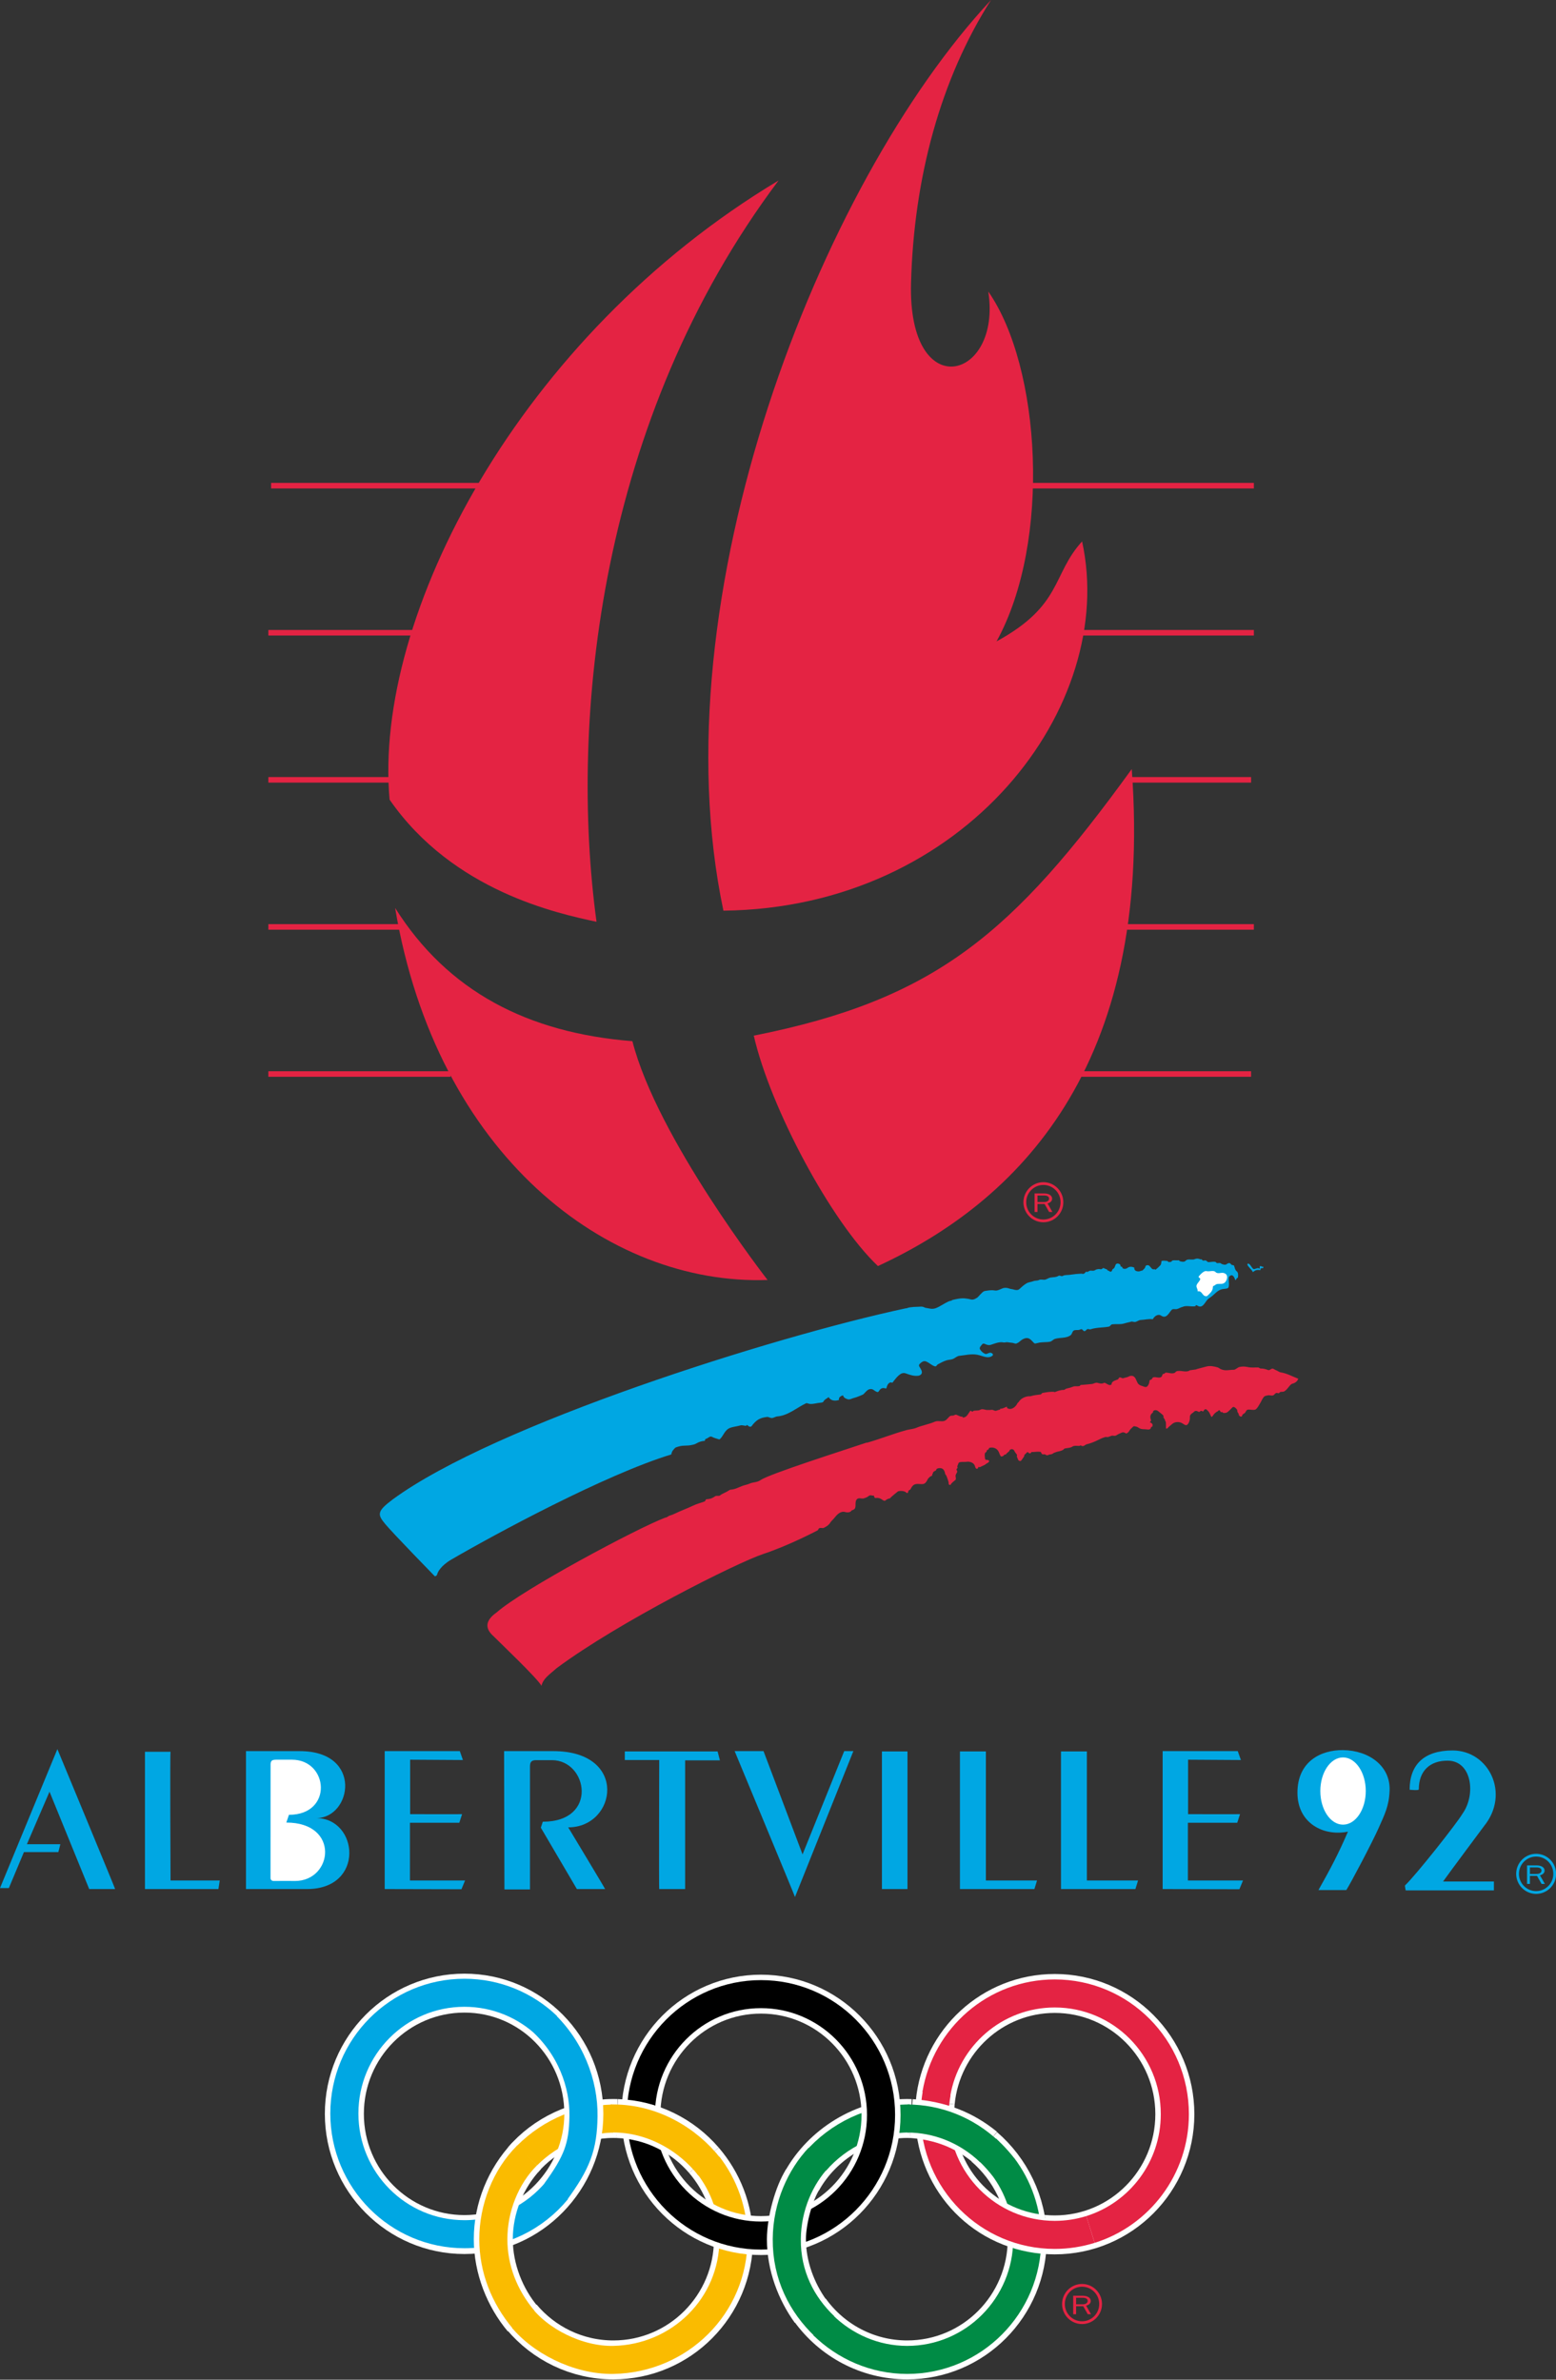<?xml version="1.0" encoding="UTF-8"?>
<svg xmlns="http://www.w3.org/2000/svg" xmlns:xlink="http://www.w3.org/1999/xlink" width="204pt" height="312pt" viewBox="0 0 204 312" version="1.1">
<rect x="0" y="0" width="204" height="312" fill="#333333" stroke="none"/>
<g id="surface1">
<path style=" stroke:none;fill-rule:evenodd;fill:rgb(89.412%,13.725%,26.275%);fill-opacity:1;" d="M 51.078 104.84 C 59.398 116.852 73.141 119.766 78.207 120.855 C 74.59 94.281 78.566 54.969 102.078 23.66 C 68.078 44.047 48.91 80.812 51.078 104.84 Z M 51.078 104.84 "/>
<path style=" stroke:none;fill-rule:evenodd;fill:rgb(89.412%,13.725%,26.275%);fill-opacity:1;" d="M 129.93 0 C 107.504 24.023 86.164 78.266 94.844 119.398 C 126.676 119.035 146.57 92.461 141.867 70.984 C 137.887 75.352 139.336 79.355 130.652 84.09 C 137.887 70.984 136.441 48.051 129.57 38.223 C 131.375 49.871 119.023 53.133 119.441 37.129 C 119.805 23.297 123.324 10.344 129.93 0 Z M 129.93 0 "/>
<path style=" stroke:none;fill-rule:evenodd;fill:rgb(89.412%,13.725%,26.275%);fill-opacity:1;" d="M 51.801 119.035 C 58.676 129.957 69.164 135.418 82.91 136.508 C 86.164 149.25 100.633 167.816 100.633 167.816 C 79.652 168.543 57.227 151.434 51.801 119.035 Z M 51.801 119.035 "/>
<path style=" stroke:none;fill-rule:evenodd;fill:rgb(89.412%,13.725%,26.275%);fill-opacity:1;" d="M 98.824 135.781 C 100.992 145.246 108.953 160.168 115.102 165.992 C 133.188 157.621 151.273 140.148 148.379 100.832 C 132.824 122.309 122.695 131.047 98.824 135.781 Z M 98.824 135.781 "/>
<path style="fill:none;stroke-width:1.447;stroke-linecap:butt;stroke-linejoin:miter;stroke:rgb(89.412%,13.725%,26.275%);stroke-opacity:1;stroke-miterlimit:2.613;" d="M 267.999 126.59 L 326.17 126.59 Z M 267.999 126.59 " transform="matrix(0.504,0,0,0.503,0,0)"/>
<path style="fill:none;stroke-width:1.447;stroke-linecap:butt;stroke-linejoin:miter;stroke:rgb(89.412%,13.725%,26.275%);stroke-opacity:1;stroke-miterlimit:2.613;" d="M 69.811 164.928 L 107.865 164.928 Z M 69.811 164.928 " transform="matrix(0.504,0,0,0.503,0,0)"/>
<path style="fill:none;stroke-width:1.447;stroke-linecap:butt;stroke-linejoin:miter;stroke:rgb(89.412%,13.725%,26.275%);stroke-opacity:1;stroke-miterlimit:2.613;" d="M 69.811 203.267 L 101.405 203.267 Z M 69.811 203.267 " transform="matrix(0.504,0,0,0.503,0,0)"/>
<path style="fill:none;stroke-width:1.447;stroke-linecap:butt;stroke-linejoin:miter;stroke:rgb(89.412%,13.725%,26.275%);stroke-opacity:1;stroke-miterlimit:2.613;" d="M 69.811 241.605 L 104.282 241.605 Z M 69.811 241.605 " transform="matrix(0.504,0,0,0.503,0,0)"/>
<path style="fill:none;stroke-width:1.447;stroke-linecap:butt;stroke-linejoin:miter;stroke:rgb(89.412%,13.725%,26.275%);stroke-opacity:1;stroke-miterlimit:2.613;" d="M 69.811 279.944 L 117.202 279.944 " transform="matrix(0.504,0,0,0.503,0,0)"/>
<path style="fill:none;stroke-width:1.447;stroke-linecap:butt;stroke-linejoin:miter;stroke:rgb(89.412%,13.725%,26.275%);stroke-opacity:1;stroke-miterlimit:2.613;" d="M 70.524 126.59 L 127.974 126.59 Z M 70.524 126.59 " transform="matrix(0.504,0,0,0.503,0,0)"/>
<path style="fill:none;stroke-width:1.447;stroke-linecap:butt;stroke-linejoin:miter;stroke:rgb(89.412%,13.725%,26.275%);stroke-opacity:1;stroke-miterlimit:2.613;" d="M 281.648 164.928 L 326.17 164.928 Z M 281.648 164.928 " transform="matrix(0.504,0,0,0.503,0,0)"/>
<path style="fill:none;stroke-width:1.447;stroke-linecap:butt;stroke-linejoin:miter;stroke:rgb(89.412%,13.725%,26.275%);stroke-opacity:1;stroke-miterlimit:2.613;" d="M 293.855 203.267 L 325.449 203.267 Z M 293.855 203.267 " transform="matrix(0.504,0,0,0.503,0,0)"/>
<path style="fill:none;stroke-width:1.447;stroke-linecap:butt;stroke-linejoin:miter;stroke:rgb(89.412%,13.725%,26.275%);stroke-opacity:1;stroke-miterlimit:2.613;" d="M 293.141 241.605 L 326.17 241.605 Z M 293.141 241.605 " transform="matrix(0.504,0,0,0.503,0,0)"/>
<path style="fill:none;stroke-width:1.447;stroke-linecap:butt;stroke-linejoin:miter;stroke:rgb(89.412%,13.725%,26.275%);stroke-opacity:1;stroke-miterlimit:2.613;" d="M 280.213 279.944 L 325.449 279.944 " transform="matrix(0.504,0,0,0.503,0,0)"/>
<path style="fill:none;stroke-width:10.149;stroke-linecap:butt;stroke-linejoin:miter;stroke:rgb(100%,100%,100%);stroke-opacity:1;stroke-miterlimit:2.613;" d="M 210.697 602.123 C 216.374 609.994 225.587 615.117 235.986 615.117 C 253.234 615.117 267.216 601.029 267.216 583.649 C 267.216 574.093 262.726 565.353 256.049 559.585 M 236.963 552.211 C 236.576 552.195 236.374 552.188 235.986 552.188 C 224.447 552.188 213.776 559.112 208.634 568.442 M 271.528 582.407 C 272.466 582.484 273.412 582.531 274.374 582.531 C 291.621 582.531 305.611 568.45 305.611 551.07 C 305.611 533.69 291.621 519.601 274.374 519.601 C 258.15 519.601 244.812 532.067 243.284 548.004 " transform="matrix(0.504,0,0,0.503,0,0)"/>
<path style="fill:none;stroke-width:7.308;stroke-linecap:butt;stroke-linejoin:miter;stroke:rgb(89.412%,13.725%,26.275%);stroke-opacity:1;stroke-miterlimit:2.613;" d="M 283.664 581.118 C 296.375 577.136 305.611 565.182 305.611 551.07 C 305.611 533.69 291.621 519.601 274.374 519.601 C 258.895 519.601 246.045 530.95 243.563 545.838 " transform="matrix(0.504,0,0,0.503,0,0)"/>
<path style="fill:none;stroke-width:10.149;stroke-linecap:butt;stroke-linejoin:miter;stroke:rgb(100%,100%,100%);stroke-opacity:1;stroke-miterlimit:2.613;" d="M 160.537 552.203 C 160.181 552.195 159.917 552.188 159.56 552.188 C 150.277 552.188 141.553 556.503 136.031 562.985 M 135.729 603.986 C 141.452 610.794 150.006 615.117 159.56 615.117 C 176.808 615.117 190.798 601.029 190.798 583.649 C 190.798 575.777 187.835 568.589 183.097 563.07 " transform="matrix(0.504,0,0,0.503,0,0)"/>
<path style="fill:none;stroke-width:7.308;stroke-linecap:butt;stroke-linejoin:miter;stroke:rgb(98.039%,73.333%,0%);stroke-opacity:1;stroke-miterlimit:2.613;" d="M 159.382 552.203 C 150.153 552.451 141.863 556.542 136.031 562.985 M 135.209 603.451 C 140.219 610.126 150.347 615.296 159.56 615.117 C 176.808 614.784 190.798 601.029 190.798 583.649 C 190.798 576.375 188.347 569.676 184.229 564.343 " transform="matrix(0.504,0,0,0.503,0,0)"/>
<path style="fill:none;stroke-width:7.308;stroke-linecap:butt;stroke-linejoin:miter;stroke:rgb(0%,54.51%,27.059%);stroke-opacity:1;stroke-miterlimit:2.613;" d="M 258.158 561.58 C 257.817 561.238 257.018 560.454 256.661 560.128 M 236.607 552.195 C 236.397 552.188 236.188 552.188 235.986 552.188 M 236.521 552.188 C 226.936 552.188 218.103 556.48 212.109 563.412 M 214.125 606.082 C 219.755 611.617 227.495 615.117 235.986 615.117 C 253.234 615.117 267.216 601.029 267.216 583.649 C 267.216 576.515 264.858 569.932 260.888 564.662 M 261.066 564.926 C 260.205 563.785 258.895 562.317 257.801 561.223 " transform="matrix(0.504,0,0,0.503,0,0)"/>
<path style="fill:none;stroke-width:10.149;stroke-linecap:butt;stroke-linejoin:miter;stroke:rgb(100%,100%,100%);stroke-opacity:1;stroke-miterlimit:2.613;" d="M 120.816 582.445 C 138.063 582.445 151.875 567.875 151.875 550.977 C 151.875 533.597 138.063 519.515 120.816 519.515 C 103.561 519.515 89.579 533.597 89.579 550.977 C 89.579 568.357 103.561 582.445 120.816 582.445 " transform="matrix(0.504,0,0,0.503,0,0)"/>
<path style="fill:none;stroke-width:7.308;stroke-linecap:butt;stroke-linejoin:miter;stroke:rgb(0%,65.49%,89.02%);stroke-opacity:1;stroke-miterlimit:2.613;" d="M 142.36 528.108 C 136.76 522.729 129.168 519.422 120.816 519.422 C 103.561 519.422 89.579 533.511 89.579 550.891 C 89.579 568.263 103.561 582.352 120.816 582.352 C 130.518 582.352 139.188 577.897 144.919 570.903 M 144.562 571.26 C 150.076 563.668 151.673 559.585 151.782 551.605 C 151.906 543.183 148.471 533.527 140.584 526.502 " transform="matrix(0.504,0,0,0.503,0,0)"/>
<path style="fill:none;stroke-width:10.147;stroke-linecap:butt;stroke-linejoin:miter;stroke:rgb(100%,100%,100%);stroke-opacity:1;stroke-miterlimit:2.613;" d="M 197.948 582.709 C 215.203 582.709 229.185 568.621 229.185 551.248 C 229.185 533.868 215.203 519.779 197.948 519.779 C 180.701 519.779 166.718 533.868 166.718 551.248 C 166.718 568.621 180.701 582.709 197.948 582.709 " transform="matrix(0.504,0,0,0.503,0,0)"/>
<path style="fill:none;stroke-width:7.308;stroke-linecap:butt;stroke-linejoin:miter;stroke:rgb(0%,0%,0%);stroke-opacity:1;stroke-miterlimit:2.613;" d="M 197.948 582.709 C 215.203 582.709 229.185 568.621 229.185 551.248 C 229.185 533.868 215.203 519.779 197.948 519.779 C 180.701 519.779 166.718 533.868 166.718 551.248 C 166.718 568.621 180.701 582.709 197.948 582.709 " transform="matrix(0.504,0,0,0.503,0,0)"/>
<path style="fill:none;stroke-width:10.149;stroke-linecap:butt;stroke-linejoin:miter;stroke:rgb(100%,100%,100%);stroke-opacity:1;stroke-miterlimit:2.613;" d="M 243.284 548.004 C 243.183 549.013 243.136 550.03 243.136 551.07 C 243.136 567.068 254.901 580.893 271.528 582.407 " transform="matrix(0.504,0,0,0.503,0,0)"/>
<path style="fill:none;stroke-width:7.308;stroke-linecap:butt;stroke-linejoin:miter;stroke:rgb(89.412%,13.725%,26.275%);stroke-opacity:1;stroke-miterlimit:2.613;" d="M 243.656 545.566 C 243.377 547.258 243.136 549.284 243.136 551.07 C 243.136 568.45 257.119 582.531 274.374 582.531 C 277.608 582.531 280.725 582.034 283.664 581.118 " transform="matrix(0.504,0,0,0.503,0,0)"/>
<path style="fill:none;stroke-width:10.149;stroke-linecap:butt;stroke-linejoin:miter;stroke:rgb(100%,100%,100%);stroke-opacity:1;stroke-miterlimit:2.613;" d="M 208.813 568.085 C 206.54 571.663 204.571 578.688 204.571 583.695 C 204.571 590.596 207.13 597.295 210.875 602.488 " transform="matrix(0.504,0,0,0.503,0,0)"/>
<path style="fill:none;stroke-width:7.308;stroke-linecap:butt;stroke-linejoin:miter;stroke:rgb(0%,54.51%,27.059%);stroke-opacity:1;stroke-miterlimit:2.613;" d="M 212.993 562.341 C 208.301 567.301 204.726 575.009 204.664 583.61 C 204.586 593.064 208.588 600.71 214.474 606.346 " transform="matrix(0.504,0,0,0.503,0,0)"/>
<path style="fill:none;stroke-width:10.149;stroke-linecap:butt;stroke-linejoin:miter;stroke:rgb(100%,100%,100%);stroke-opacity:1;stroke-miterlimit:2.613;" d="M 256.142 559.585 C 250.767 555.184 244.633 552.746 237.049 552.203 " transform="matrix(0.504,0,0,0.503,0,0)"/>
<path style="fill:none;stroke-width:7.308;stroke-linecap:butt;stroke-linejoin:miter;stroke:rgb(0%,54.51%,27.059%);stroke-opacity:1;stroke-miterlimit:2.613;" d="M 257.46 560.936 C 251.31 555.075 243.718 552.242 236.072 552.195 " transform="matrix(0.504,0,0,0.503,0,0)"/>
<path style="fill:none;stroke-width:10.149;stroke-linecap:butt;stroke-linejoin:miter;stroke:rgb(100%,100%,100%);stroke-opacity:1;stroke-miterlimit:2.613;" d="M 183.097 563.07 C 177.591 556.659 169.549 552.506 160.537 552.203 " transform="matrix(0.504,0,0,0.503,0,0)"/>
<path style="fill:none;stroke-width:7.308;stroke-linecap:butt;stroke-linejoin:miter;stroke:rgb(98.039%,73.333%,0%);stroke-opacity:1;stroke-miterlimit:2.613;" d="M 184.586 564.879 C 178.87 557.481 169.588 552.188 159.56 552.188 C 159.266 552.188 159.328 552.188 159.025 552.203 " transform="matrix(0.504,0,0,0.503,0,0)"/>
<path style="fill:none;stroke-width:10.149;stroke-linecap:butt;stroke-linejoin:miter;stroke:rgb(100%,100%,100%);stroke-opacity:1;stroke-miterlimit:2.613;" d="M 137.009 561.914 C 131.518 567.774 128.323 575.591 128.323 583.649 C 128.323 591.403 131.378 598.948 135.993 604.436 " transform="matrix(0.504,0,0,0.503,0,0)"/>
<path style="fill:none;stroke-width:7.308;stroke-linecap:butt;stroke-linejoin:miter;stroke:rgb(98.039%,73.333%,0%);stroke-opacity:1;stroke-miterlimit:2.613;" d="M 137.102 561.828 C 131.526 567.394 128.331 575.576 128.331 583.649 C 128.331 591.388 131.177 598.607 136.187 604.607 " transform="matrix(0.504,0,0,0.503,0,0)"/>
<path style="fill:none;stroke-width:0.723;stroke-linecap:butt;stroke-linejoin:miter;stroke:rgb(89.412%,13.725%,26.275%);stroke-opacity:1;stroke-miterlimit:2.613;" d="M 276.243 313.369 C 276.243 310.675 274.079 308.502 271.419 308.502 C 268.751 308.502 266.588 310.683 266.588 313.369 C 266.588 316.055 268.751 318.228 271.419 318.228 C 274.079 318.228 276.243 316.055 276.243 313.369 Z M 276.243 313.369 " transform="matrix(0.504,0,0,0.503,0,0)"/>
<path style=" stroke:none;fill-rule:evenodd;fill:rgb(89.412%,13.725%,26.275%);fill-opacity:1;" d="M 136.02 157.602 L 136.02 156.742 L 136.914 156.742 C 137.301 156.742 137.539 156.898 137.539 157.148 C 137.539 157.426 137.281 157.602 136.867 157.602 Z M 137.977 158.902 L 137.34 157.777 C 137.73 157.676 137.941 157.457 137.941 157.152 C 137.941 156.75 137.523 156.473 136.914 156.473 L 135.641 156.473 L 135.641 158.902 L 136.02 158.902 L 136.02 157.852 L 136.949 157.852 L 137.547 158.902 Z M 137.977 158.902 "/>
<path style="fill:none;stroke-width:0.723;stroke-linecap:butt;stroke-linejoin:miter;stroke:rgb(0%,65.49%,89.02%);stroke-opacity:1;stroke-miterlimit:2.613;" d="M 404.426 488.427 C 404.426 485.733 402.262 483.56 399.595 483.56 C 396.935 483.56 394.763 485.741 394.763 488.427 C 394.763 491.113 396.935 493.286 399.595 493.286 C 402.262 493.286 404.426 491.113 404.426 488.427 Z M 404.426 488.427 " transform="matrix(0.504,0,0,0.503,0,0)"/>
<path style=" stroke:none;fill-rule:evenodd;fill:rgb(0%,65.49%,89.02%);fill-opacity:1;" d="M 200.582 245.695 L 200.582 244.836 L 201.477 244.836 C 201.859 244.836 202.098 244.988 202.098 245.242 C 202.098 245.52 201.84 245.695 201.426 245.695 Z M 202.539 246.996 L 201.898 245.871 C 202.293 245.766 202.504 245.547 202.504 245.246 C 202.504 244.844 202.086 244.57 201.477 244.57 L 200.203 244.57 L 200.203 246.996 L 200.582 246.996 L 200.582 245.945 L 201.512 245.945 L 202.109 246.996 Z M 202.539 246.996 "/>
<path style=" stroke:none;fill-rule:evenodd;fill:rgb(0%,65.49%,89.02%);fill-opacity:1;" d="M 165.621 166.074 C 165.625 166.133 165.645 166.219 165.617 166.242 C 165.555 166.289 165.445 166.25 165.355 166.266 C 165.211 166.293 165.32 166.543 165.188 166.52 C 164.574 166.41 164.438 166.707 164.215 166.801 C 164.395 166.727 163.508 165.996 163.543 165.77 C 163.555 165.695 163.629 165.633 163.707 165.68 C 164.043 165.867 164.164 166.426 164.445 166.387 C 164.691 166.352 164.891 166.152 165.176 166.359 C 165.172 166.238 165.129 166.07 165.188 166.02 C 165.289 165.926 165.457 166.129 165.621 166.074 Z M 165.621 166.074 "/>
<path style=" stroke:none;fill-rule:evenodd;fill:rgb(0%,65.49%,89.02%);fill-opacity:1;" d="M 161.051 168.809 C 161.195 168.477 161.09 168.109 161.098 167.762 C 161.102 167.605 161.098 167.414 161.207 167.32 C 161.297 167.238 161.457 167.145 161.59 167.23 C 161.809 167.367 161.863 167.602 161.957 167.824 C 161.961 167.832 162.004 167.832 162.016 167.82 C 162.074 167.758 162.09 167.672 162.137 167.602 C 162.168 167.551 162.277 167.562 162.293 167.496 C 162.348 167.199 162.355 166.836 162.125 166.664 C 161.91 166.508 161.883 166.172 161.789 165.949 C 161.742 165.836 161.543 165.895 161.457 165.82 C 161.391 165.762 161.336 165.664 161.25 165.625 C 161.086 165.551 160.934 165.664 160.789 165.762 C 160.617 165.875 160.375 165.793 160.18 165.719 C 160.105 165.691 160.055 165.613 159.965 165.594 C 159.793 165.559 159.625 165.668 159.477 165.562 C 159.43 165.527 159.406 165.453 159.328 165.441 C 159.016 165.387 158.723 165.477 158.426 165.477 C 158.301 165.473 158.238 165.336 158.121 165.277 C 157.977 165.195 157.816 165.332 157.676 165.25 C 157.621 165.219 157.586 165.141 157.531 165.113 C 157.48 165.09 157.406 165.125 157.355 165.102 C 157.121 165 156.883 164.98 156.641 165.086 C 156.34 165.215 155.992 165.07 155.656 165.16 C 155.484 165.207 155.391 165.395 155.23 165.418 C 155.051 165.449 154.852 165.406 154.672 165.348 C 154.637 165.336 154.578 165.23 154.555 165.23 C 154.289 165.266 154.039 165.215 153.785 165.246 C 153.645 165.262 153.598 165.441 153.449 165.465 C 153.43 165.469 153.395 165.465 153.402 165.426 C 153.344 165.449 153.281 165.496 153.23 165.465 C 153.148 165.426 153.078 165.328 153.012 165.32 C 152.773 165.293 152.531 165.266 152.289 165.32 C 152.23 165.52 152.273 165.727 152.125 165.891 C 151.926 166.109 151.719 166.301 151.484 166.48 C 151.465 166.441 151.395 166.457 151.395 166.391 C 151.297 166.43 151.191 166.441 151.105 166.391 C 150.891 166.273 150.809 166.016 150.602 165.906 C 150.512 165.859 150.371 165.871 150.277 165.914 C 150.141 165.98 150.172 166.188 150.059 166.293 C 150.043 166.309 150.047 166.301 150.059 166.293 C 149.945 166.387 149.84 166.57 149.703 166.598 C 149.66 166.605 149.613 166.598 149.594 166.609 C 149.418 166.715 149.215 166.707 149.031 166.664 C 148.824 166.621 148.676 166.43 148.719 166.195 C 148.445 166.07 148.098 166.031 147.879 166.199 C 147.652 166.371 147.391 166.418 147.172 166.27 C 147.141 166.246 147.176 166.129 147.109 166.109 C 147.035 166.09 146.98 166.043 146.906 166.039 C 146.945 165.812 146.777 165.695 146.578 165.664 C 146.438 165.641 146.297 165.715 146.258 165.836 C 146.215 165.957 146.168 166.078 146.113 166.195 C 146.059 166.297 145.941 166.34 145.863 166.418 C 145.797 166.488 145.805 166.613 145.723 166.684 C 145.566 166.82 145.457 166.645 145.316 166.59 C 145.289 166.578 145.242 166.598 145.234 166.582 C 145.184 166.504 145.129 166.418 145.059 166.406 C 144.934 166.379 144.832 166.312 144.715 166.266 C 144.688 166.254 144.645 166.238 144.605 166.266 C 144.496 166.344 144.418 166.441 144.27 166.406 C 144.02 166.352 143.762 166.398 143.539 166.543 C 143.379 166.648 143.16 166.586 142.965 166.59 C 142.801 166.598 142.672 166.762 142.516 166.762 C 142.484 166.762 142.43 166.723 142.383 166.742 C 142.297 166.777 142.27 166.879 142.199 166.938 C 142.152 166.977 142.086 166.992 142.023 167.016 C 141.953 167.039 141.883 166.988 141.82 166.988 C 141.301 167.004 140.781 167.059 140.266 167.137 C 139.945 167.184 139.598 167.129 139.305 167.297 C 139.16 167.383 138.941 167.176 138.789 167.27 C 138.449 167.48 138.09 167.438 137.723 167.5 C 137.422 167.551 137.18 167.797 136.871 167.789 C 136.688 167.785 136.508 167.746 136.328 167.777 C 136.258 167.793 136.191 167.836 136.121 167.859 C 135.918 167.926 135.695 167.887 135.5 167.965 C 135.188 168.09 134.848 168.094 134.562 168.27 C 134.223 168.477 133.941 168.73 133.648 169.008 C 133.469 169.18 133.164 169.152 132.93 169.078 C 132.73 169.012 132.52 169.012 132.344 168.945 C 132.043 168.828 131.719 168.805 131.43 168.918 C 131.137 169.027 130.875 169.199 130.555 169.207 C 130.527 169.207 130.547 169.215 130.555 169.207 C 130.414 169.203 130.277 169.164 130.145 169.16 C 129.812 169.156 129.484 169.195 129.152 169.254 C 129.02 169.277 128.898 169.344 128.801 169.441 C 128.617 169.621 128.441 169.785 128.277 169.984 C 128.156 170.129 127.98 170.227 127.801 170.309 C 127.625 170.395 127.426 170.41 127.242 170.359 C 127.074 170.312 126.91 170.285 126.734 170.262 C 126.324 170.191 125.945 170.219 125.543 170.293 C 125.305 170.332 125.086 170.387 124.844 170.445 C 124.809 170.453 124.789 170.516 124.754 170.52 C 124.598 170.543 124.449 170.594 124.316 170.652 C 123.77 170.898 123.301 171.262 122.746 171.488 C 122.488 171.598 122.215 171.621 121.938 171.574 C 121.715 171.539 121.52 171.504 121.301 171.457 C 121.219 171.438 121.145 171.379 121.062 171.352 C 120.836 171.273 120.586 171.332 120.344 171.332 C 119.977 171.332 119.609 171.359 119.238 171.414 C 119.051 171.445 118.891 171.539 118.699 171.543 C 101.48 175.223 64.875 186.762 51.492 196.582 C 49.41 198.145 49.465 198.555 50.492 199.797 C 51.523 201.043 57.016 206.672 57.016 206.672 C 57.016 206.672 57.285 206.617 57.324 206.391 C 57.363 206.16 57.77 205.289 59.172 204.473 C 64.82 201.18 79.367 193.32 88.008 190.691 C 88.023 190.543 88.129 190.242 88.25 190.121 C 88.375 190 88.469 189.824 88.605 189.77 C 88.77 189.699 88.949 189.656 89.137 189.609 C 89.621 189.492 90.094 189.566 90.57 189.473 C 90.797 189.426 91.043 189.391 91.238 189.277 C 91.625 189.047 91.977 188.93 92.414 188.906 C 92.402 188.785 92.457 188.672 92.547 188.648 C 92.84 188.566 93.078 188.238 93.328 188.375 C 93.637 188.543 93.941 188.602 94.266 188.711 C 94.344 188.738 94.383 188.656 94.445 188.621 C 94.848 188.203 95.035 187.512 95.633 187.242 C 96.086 187.043 96.582 187.031 97.07 186.883 C 97.316 186.805 97.574 186.957 97.832 186.926 C 97.867 186.922 97.891 186.883 97.875 186.84 C 98.02 186.801 98.066 186.957 98.16 186.996 C 98.27 187.043 98.391 187.102 98.516 187.004 C 98.598 186.938 98.621 186.855 98.691 186.777 C 99.27 186.098 99.684 185.883 100.566 185.773 C 100.773 185.746 101.023 185.969 101.285 185.906 C 101.508 185.852 101.703 185.719 101.918 185.703 C 102.645 185.641 103.238 185.367 103.875 185.012 C 104.48 184.672 105.07 184.262 105.688 183.977 C 105.789 183.93 106.016 184.055 106.172 184.066 C 106.648 184.109 107.121 183.93 107.609 183.902 C 107.723 183.895 107.898 183.867 107.949 183.77 C 108.098 183.465 108.406 183.375 108.633 183.172 C 108.926 183.672 109.492 183.711 110 183.543 C 109.902 183.203 110.25 183.027 110.523 182.934 C 110.594 183.25 110.871 183.371 111.133 183.453 C 111.426 183.543 111.688 183.336 111.977 183.277 C 112.242 183.227 113.152 182.844 113.188 182.809 C 113.668 182.328 113.809 182.07 114.289 182.125 C 114.57 182.16 115.012 182.723 115.207 182.418 C 115.367 182.168 115.578 181.844 116.152 182.051 C 116.152 182.051 116.219 182.008 116.23 181.953 C 116.301 181.598 116.562 181.082 116.992 181.297 C 117.332 180.867 117.648 180.406 118.113 180.117 C 118.266 180.023 118.531 179.984 118.711 180.051 C 119.258 180.246 119.812 180.449 120.402 180.371 C 120.57 180.348 120.75 180.23 120.812 180.121 C 120.984 179.809 120.695 179.461 120.516 179.145 C 120.465 179.051 120.484 178.91 120.555 178.844 C 120.766 178.629 121.059 178.367 121.391 178.492 C 121.809 178.648 122.117 178.992 122.543 179.133 C 122.598 179.148 122.672 179.152 122.715 179.121 C 122.812 179.059 122.875 178.922 122.953 178.879 C 123.312 178.688 123.66 178.496 124.055 178.363 C 124.371 178.258 124.703 178.289 124.996 178.145 C 125.254 178.016 125.492 177.793 125.762 177.762 C 126.559 177.68 127.336 177.469 128.141 177.621 C 128.805 177.742 129.523 178.207 130.113 177.746 C 130.332 177.574 129.988 177.289 129.734 177.363 C 129.531 177.418 129.32 177.574 129.16 177.504 C 128.891 177.395 128.629 177.164 128.48 176.906 C 128.348 176.668 128.645 176.414 128.812 176.203 C 128.855 176.148 129.012 176.152 129.102 176.191 C 129.363 176.309 129.602 176.406 129.875 176.324 C 130.438 176.148 130.996 175.887 131.582 176.008 C 131.723 176.039 131.934 175.949 132.09 175.977 C 132.527 176.051 132.754 176.031 133.031 176.137 C 133.215 176.207 133.309 176.125 133.48 176.035 C 133.66 175.938 133.746 175.816 133.875 175.727 C 134.871 175.016 135.211 175.777 135.594 176.105 C 135.707 176.203 135.906 176.094 136.07 176.074 C 136.551 175.934 137.102 176.008 137.645 175.914 C 137.906 175.871 138.074 175.609 138.324 175.535 C 139.02 175.332 139.75 175.496 140.363 175.059 C 140.59 174.895 140.555 174.492 140.867 174.406 C 141.07 174.352 141.285 174.41 141.492 174.359 C 141.617 174.328 141.73 174.227 141.848 174.285 C 141.957 174.34 142.02 174.496 142.137 174.52 C 142.32 174.559 142.398 174.34 142.539 174.27 C 142.672 174.203 142.832 174.332 142.984 174.281 C 143.777 174.02 144.562 174.082 145.371 173.934 C 145.562 173.902 145.629 173.652 145.816 173.629 C 146.328 173.57 146.852 173.668 147.34 173.531 C 147.586 173.461 147.801 173.402 148.066 173.344 C 148.113 173.332 148.203 173.32 148.258 173.293 C 148.402 173.227 148.59 173.32 148.75 173.324 C 149.027 173.336 149.262 173.07 149.559 173.059 C 150.082 173.039 150.602 172.883 151.137 172.965 C 151.34 172.57 151.816 172.211 152.242 172.496 C 152.922 172.957 153.242 172.133 153.613 171.734 C 153.785 171.555 154.055 171.688 154.305 171.629 C 154.57 171.562 154.762 171.406 155.027 171.352 C 155.539 171.102 156.148 171.367 156.742 171.25 C 156.746 171.25 156.73 171.191 156.746 171.176 C 156.867 171.051 156.961 171.176 157.07 171.23 C 157.742 171.562 157.984 170.652 158.414 170.289 C 158.461 170.246 158.574 170.172 158.637 170.129 C 159.172 169.785 159.512 169.246 160.125 169.051 C 160.418 168.957 160.965 169 161.051 168.809 Z M 161.051 168.809 "/>
<path style=" stroke:none;fill-rule:evenodd;fill:rgb(100%,100%,100%);fill-opacity:1;" d="M 160.566 166.953 C 160.172 166.727 159.695 167.125 159.34 166.758 C 159.09 166.5 158.527 166.758 158.188 166.656 C 157.891 166.57 157.457 166.992 157.172 167.328 C 157.02 167.504 157.438 167.539 157.348 167.762 C 157.199 168.117 156.758 168.391 156.883 168.762 C 156.938 168.93 157.039 169.102 157.027 169.316 C 157.523 169.176 157.602 169.77 157.953 169.914 C 158.059 169.957 158.227 169.961 158.289 169.898 C 158.641 169.559 159.023 169.254 159.016 168.715 C 159.012 168.578 159.223 168.578 159.312 168.48 C 159.559 168.215 160.082 168.414 160.414 168.262 C 160.871 168.059 161.121 167.164 160.566 166.953 C 160.629 166.953 160.508 166.957 160.566 166.953 Z M 160.566 166.953 "/>
<path style=" stroke:none;fill-rule:evenodd;fill:rgb(89.412%,13.725%,26.275%);fill-opacity:1;" d="M 113.68 189.129 L 113.566 189.152 C 110.609 190.148 100.879 193.242 99.727 194.047 C 99.242 194.387 98.742 194.297 98.285 194.512 C 97.996 194.648 97.668 194.691 97.379 194.797 C 96.852 194.988 96.379 195.277 95.805 195.305 C 95.707 195.309 95.598 195.379 95.465 195.469 C 95.141 195.691 94.734 195.793 94.402 196.059 C 94.234 196.195 93.93 196.047 93.754 196.176 C 93.297 196.508 92.945 196.547 92.629 196.559 C 92.5 196.562 92.488 196.809 92.398 196.844 C 91.887 197.043 91.344 197.168 90.855 197.406 C 90.062 197.789 89.254 198.07 88.461 198.457 C 88.258 198.559 88.039 198.641 87.805 198.703 C 87.598 198.762 87.461 198.969 87.219 198.973 C 83.461 200.398 68.508 208.398 65.109 211.406 C 63.555 212.496 63.672 213.492 64.512 214.336 C 65.348 215.176 70.598 220.172 70.984 221.027 C 71.227 220.062 71.938 219.633 73 218.695 C 81.152 212.641 96.633 204.875 100.086 203.734 C 103.535 202.59 107.234 200.621 107.234 200.621 C 107.27 200.551 107.301 200.434 107.391 200.375 C 107.59 200.254 107.836 200.398 108.004 200.316 C 108.312 200.16 108.645 199.973 108.828 199.668 C 108.984 199.41 109.188 199.266 109.355 199.055 C 109.711 198.602 110.195 198.062 110.816 198.242 C 111.043 198.309 111.312 198.309 111.523 198.184 C 111.57 198.152 111.602 198.047 111.668 198.027 C 111.805 197.98 111.973 197.91 112.035 197.84 C 112.211 197.629 112.148 197.285 112.172 197.004 C 112.195 196.773 112.285 196.5 112.57 196.449 C 112.812 196.406 113.043 196.531 113.297 196.434 C 113.473 196.363 113.637 196.336 113.801 196.203 C 114.203 195.867 114.305 196.188 114.551 196.066 C 114.605 196.191 114.652 196.406 114.75 196.398 C 115.129 196.363 115.336 196.387 115.758 196.684 C 116.125 196.945 116.039 196.543 116.723 196.438 C 116.523 196.469 117.996 195.324 117.746 195.523 C 118.047 195.438 118.391 195.457 118.672 195.582 C 118.777 195.633 118.867 195.797 119 195.73 C 119.059 195.703 119.07 195.586 119.094 195.496 C 119.137 195.352 119.328 195.352 119.387 195.23 C 119.5 194.996 119.633 194.773 119.848 194.656 C 120.199 194.469 120.617 194.617 121.008 194.57 C 121.332 194.531 121.5 194.207 121.637 193.93 C 121.707 193.793 121.828 193.715 121.941 193.605 C 122.008 193.539 122.133 193.543 122.191 193.469 C 122.234 193.402 122.23 193.309 122.238 193.223 C 122.266 193.227 122.301 193.227 122.301 193.199 C 122.293 192.949 122.523 192.891 122.695 192.789 C 122.758 192.75 122.754 192.621 122.797 192.59 C 122.969 192.48 123.188 192.457 123.391 192.5 C 123.738 192.57 123.867 192.941 123.926 193.266 C 123.934 193.32 124.016 193.367 124.035 193.41 C 124.176 193.695 124.246 193.945 124.344 194.254 C 124.418 194.504 124.262 194.75 124.691 194.664 C 124.402 194.723 125.379 193.895 125.262 194.066 C 125.305 194.004 125.32 193.918 125.32 193.844 C 125.324 193.699 125.254 193.551 125.289 193.418 C 125.328 193.266 125.438 193.133 125.492 192.988 C 125.527 192.902 125.445 192.797 125.402 192.699 C 125.375 192.629 125.461 192.547 125.512 192.488 C 125.59 192.406 125.469 192.289 125.52 192.203 C 125.625 192.031 125.621 191.754 125.82 191.711 C 126.117 191.637 126.488 191.699 126.789 191.648 C 126.945 191.621 127.109 191.656 127.254 191.695 C 127.457 191.75 127.648 191.879 127.762 192.074 C 127.848 192.223 127.836 192.422 127.973 192.531 C 128.137 192.66 128.266 192.465 128.273 192.305 C 128.348 192.379 128.465 192.363 128.539 192.324 C 128.742 192.219 128.938 192.137 129.141 192.035 C 129.16 192.023 129.215 191.973 129.246 191.949 C 129.41 191.824 129.637 191.781 129.684 191.578 C 129.707 191.484 129.578 191.441 129.488 191.41 C 129.43 191.395 129.355 191.422 129.289 191.406 C 129.172 191.379 129.137 191.266 129.133 191.164 C 129.117 190.938 129.055 190.695 129.16 190.484 C 129.184 190.434 129.246 190.41 129.301 190.375 C 129.383 190.324 129.344 190.176 129.402 190.125 C 129.449 190.086 129.566 190.078 129.598 190.027 C 129.641 189.957 129.656 189.84 129.723 189.824 C 130.137 189.707 130.594 189.84 130.848 190.195 C 131.008 190.418 131.035 190.688 131.195 190.91 C 131.27 191.012 131.418 190.93 131.535 190.887 C 131.582 190.871 131.59 190.812 131.621 190.773 C 131.656 190.734 131.703 190.734 131.742 190.715 C 131.781 190.695 131.859 190.703 131.883 190.672 C 132.012 190.504 132.152 190.41 132.305 190.27 C 132.355 190.223 132.355 190.117 132.406 190.086 C 132.512 190.023 132.648 189.957 132.773 190.023 C 132.84 190.059 132.926 190.09 132.949 190.152 C 133.035 190.367 133.18 190.516 133.316 190.707 C 133.383 190.801 133.285 190.898 133.316 190.973 C 133.379 191.121 133.426 191.254 133.488 191.398 C 133.547 191.531 133.793 191.617 133.883 191.492 C 134.016 191.293 134.168 191.133 134.281 190.91 C 134.309 190.859 134.27 190.809 134.297 190.773 C 134.398 190.637 134.535 190.551 134.648 190.422 C 134.688 190.375 134.777 190.379 134.789 190.402 C 134.871 190.539 135.051 190.598 135.129 190.508 C 135.152 190.48 135.211 190.438 135.211 190.379 C 135.609 190.383 136.004 190.293 136.402 190.348 C 136.492 190.359 136.512 190.52 136.582 190.605 C 136.699 190.762 136.926 190.605 137.059 190.707 C 137.152 190.785 137.277 190.82 137.387 190.789 C 137.418 190.777 137.453 190.746 137.484 190.734 C 137.625 190.68 137.785 190.691 137.922 190.637 C 138.07 190.574 138.18 190.438 138.352 190.43 C 138.344 190.43 138.34 190.43 138.332 190.43 C 138.723 190.242 139.25 190.309 139.559 189.918 C 139.84 189.852 140.141 189.852 140.406 189.758 C 140.527 189.715 140.645 189.613 140.773 189.582 C 141.039 189.516 141.297 189.594 141.562 189.562 C 141.613 189.555 141.645 189.473 141.691 189.5 C 141.828 189.59 141.941 189.629 142.082 189.57 C 142.219 189.512 142.332 189.391 142.469 189.359 C 142.961 189.238 143.402 189.07 143.836 188.859 C 144.18 188.691 144.508 188.523 144.879 188.414 C 144.941 188.395 145.008 188.391 145.082 188.406 C 145.402 188.469 145.645 188.168 145.957 188.234 C 146.078 188.262 146.258 188.254 146.371 188.176 C 146.605 188.02 146.859 187.918 147.109 187.812 C 147.25 187.754 147.43 187.816 147.582 187.906 C 147.617 187.926 147.668 187.961 147.711 187.934 C 147.852 187.832 147.953 187.785 148.027 187.645 C 148.156 187.395 148.383 187.219 148.578 187.031 C 148.652 186.957 148.812 187.008 148.906 187.027 C 149.371 187.117 149.277 187.395 150.074 187.387 C 150.301 187.383 150.641 187.496 150.797 187.352 C 150.855 187.297 150.918 187.184 150.922 187.074 C 151 187.086 151.082 187.059 151.098 186.977 C 151.117 186.867 151.121 186.734 151.059 186.676 C 150.988 186.605 150.918 186.508 150.793 186.504 C 150.766 186.504 150.758 186.465 150.773 186.441 C 150.832 186.359 150.93 186.281 150.898 186.184 C 150.734 185.711 150.816 185.43 151.16 185.191 C 151.18 185.176 151.148 185.105 151.168 185.066 C 151.289 184.816 151.648 184.852 151.832 185.008 C 152.062 185.211 152.316 185.363 152.516 185.586 C 152.57 185.648 152.508 185.797 152.559 185.883 C 152.641 186.027 152.789 186.148 152.75 186.336 C 152.789 186.32 152.832 186.355 152.836 186.383 C 152.891 186.688 152.84 186.988 152.875 187.293 C 153.066 187.355 153.137 187.145 153.25 187.059 C 153.418 186.934 153.547 186.793 153.707 186.672 C 153.863 186.555 154.031 186.48 154.23 186.457 C 154.473 186.426 154.691 186.457 154.91 186.555 C 155.148 186.66 155.441 186.992 155.672 186.785 C 155.844 186.629 155.926 186.391 155.98 186.152 C 156.031 185.934 155.945 185.703 156.074 185.504 C 156.195 185.312 156.406 185.25 156.559 185.082 C 156.664 184.961 156.855 184.953 156.988 185.027 C 157.07 185.074 157.137 185.109 157.227 185.109 C 157.328 185.109 157.359 184.984 157.449 184.973 C 157.527 184.961 157.617 185.016 157.699 185.062 C 157.711 185.031 157.754 185.047 157.758 185.035 C 157.848 184.852 158.012 184.68 158.168 184.797 C 158.559 185.098 158.609 185.348 158.789 185.723 C 158.855 185.863 159.023 185.613 159.098 185.496 C 159.191 185.344 159.348 185.215 159.508 185.102 C 159.621 185.09 159.688 184.977 159.801 184.895 C 159.824 184.875 159.859 184.898 159.887 184.91 C 159.992 184.961 159.977 185.117 160.098 185.152 C 160.152 185.168 160.203 185.102 160.25 185.133 C 160.305 185.168 160.332 185.246 160.395 185.25 C 160.598 185.266 160.809 185.246 160.969 185.113 C 161.191 184.93 161.383 184.723 161.574 184.523 C 161.758 184.336 162.016 184.605 162.16 184.785 C 162.25 184.895 162.191 185.059 162.273 185.18 C 162.324 185.258 162.383 185.32 162.41 185.41 C 162.422 185.453 162.402 185.504 162.422 185.539 C 162.496 185.664 162.676 185.789 162.789 185.711 C 162.855 185.664 162.863 185.5 162.945 185.43 C 163.012 185.367 163.121 185.328 163.184 185.273 C 163.34 185.141 163.367 184.859 163.598 184.82 C 163.926 184.77 164.27 184.918 164.586 184.809 C 164.707 184.762 164.918 184.477 164.984 184.348 C 165 184.316 164.957 184.379 164.984 184.348 C 165.109 184.281 164.91 184.457 164.984 184.348 C 165.02 184.293 164.938 184.402 164.984 184.348 C 165.031 184.293 165.266 183.883 165.301 183.82 C 165.422 183.578 165.535 183.344 165.707 183.141 C 165.836 182.988 166.047 182.988 166.234 182.941 C 166.492 182.883 166.75 183.055 166.969 182.918 C 167.07 182.855 167.141 182.734 167.25 182.664 C 167.375 182.578 167.516 182.664 167.652 182.664 C 167.734 182.66 167.746 182.559 167.809 182.527 C 167.984 182.441 168.199 182.516 168.363 182.426 C 168.617 182.285 168.789 182.055 168.977 181.82 C 169.117 181.652 169.254 181.457 169.477 181.402 C 169.801 181.32 170.117 181.094 170.207 180.758 C 170.191 180.758 170.219 180.758 170.207 180.758 C 170.066 180.75 170.305 180.793 170.207 180.758 C 169.473 180.488 168.738 180.055 167.891 179.926 C 167.699 179.895 167.488 179.711 167.289 179.645 C 167.16 179.602 167.047 179.5 166.914 179.453 C 166.66 179.359 166.488 179.719 166.254 179.625 C 165.93 179.504 165.641 179.414 165.289 179.426 C 165.18 179.43 165.074 179.297 164.969 179.289 C 164.488 179.262 164.109 179.355 163.52 179.219 C 163.18 179.145 162.836 179.152 162.484 179.227 C 162.305 179.262 161.953 179.594 161.766 179.59 C 161.125 179.586 160.719 179.773 160.098 179.527 C 159.93 179.465 159.781 179.312 159.625 179.27 C 159.141 179.141 158.637 179.027 158.145 179.168 C 157.715 179.293 156.469 179.586 156.906 179.531 C 156.699 179.559 156.133 179.637 156.004 179.656 C 155.477 180.027 154.793 179.586 154.23 179.797 C 154.18 179.816 154.059 179.973 153.984 180 C 153.637 180.141 153.242 179.977 152.863 179.957 C 152.812 179.953 152.715 180.043 152.637 180.109 C 152.609 180.133 152.551 180.109 152.512 180.125 C 152.344 180.203 152.387 180.426 152.273 180.512 C 151.953 180.754 151.594 180.484 151.211 180.578 C 151.055 180.617 151.062 180.824 150.938 180.867 C 150.816 180.91 150.711 180.934 150.707 181.039 C 150.688 181.316 150.605 181.566 150.418 181.762 C 150.305 181.887 150.109 181.855 149.988 181.805 C 149.695 181.684 149.344 181.645 149.164 181.344 C 148.973 181.031 148.918 180.629 148.605 180.445 C 148.449 180.348 148.176 180.363 148.012 180.457 C 147.816 180.57 147.629 180.594 147.414 180.648 C 147.363 180.66 147.277 180.699 147.23 180.703 C 147.07 180.711 146.902 180.523 146.742 180.617 C 146.66 180.664 146.641 180.824 146.551 180.859 C 146.199 181.008 145.738 181.059 145.719 181.539 C 145.637 181.535 145.582 181.609 145.492 181.594 C 145.238 181.559 145.066 181.383 144.848 181.301 C 144.762 181.273 144.672 181.352 144.582 181.375 C 144.328 181.438 144.102 181.355 143.852 181.297 C 143.625 181.242 143.406 181.418 143.18 181.449 C 142.684 181.512 142.191 181.535 141.695 181.582 C 141.633 181.586 141.586 181.719 141.516 181.73 C 141.23 181.789 140.922 181.699 140.672 181.805 C 140.383 181.926 140.125 181.988 139.812 182.059 C 139.695 182.082 139.574 182.238 139.453 182.234 C 139.055 182.223 138.648 182.375 138.285 182.52 C 138.238 182.539 138.238 182.488 138.234 182.488 C 137.711 182.434 137.219 182.539 136.703 182.621 C 136.582 182.641 136.527 182.812 136.434 182.824 C 135.988 182.879 135.566 182.914 135.129 183.051 C 135.047 183.074 134.934 183.055 134.863 183.059 C 134.371 183.105 133.824 183.355 133.547 183.824 C 133.531 183.855 133.426 183.922 133.414 183.945 C 133.164 184.48 132.602 184.922 132.066 184.629 C 132.051 184.617 132.023 184.504 132.004 184.426 C 131.723 184.52 131.469 184.711 131.148 184.695 C 131.129 184.691 131.098 184.766 131.109 184.816 C 130.934 184.832 130.785 184.91 130.613 184.957 C 130.445 185.004 130.309 184.902 130.156 184.852 C 130.004 184.805 129.73 184.898 129.574 184.855 C 129.488 184.836 129.691 184.855 129.574 184.855 C 129.574 184.918 129.57 184.797 129.574 184.855 C 129.242 184.926 128.84 184.641 128.543 184.82 C 128.258 184.996 127.945 184.895 127.633 184.973 C 127.578 184.984 127.543 185.086 127.496 185.086 C 127.391 185.086 127.285 184.887 127.199 184.988 C 126.918 185.344 126.773 185.836 126.254 185.855 C 126.184 185.859 126.23 185.73 126.16 185.738 C 125.867 185.758 125.645 185.57 125.383 185.488 C 125.223 185.438 125.098 185.578 124.977 185.594 C 124.832 185.609 124.648 185.594 124.547 185.664 C 124.297 185.855 124.145 186.156 123.859 186.273 C 123.449 186.441 122.977 186.215 122.566 186.395 C 121.77 186.742 120.93 186.863 120.133 187.199 C 119.723 187.371 119.277 187.383 118.84 187.5 C 117.012 188 115.359 188.684 113.59 189.176 C 113.637 189.188 113.66 189.16 113.68 189.129 Z M 113.68 189.129 "/>
<path style="fill:none;stroke-width:0.723;stroke-linecap:butt;stroke-linejoin:miter;stroke:rgb(89.412%,13.725%,26.275%);stroke-opacity:1;stroke-miterlimit:2.613;" d="M 286.301 600.547 C 286.301 597.862 284.137 595.68 281.47 595.68 C 278.802 595.68 276.638 597.862 276.638 600.547 C 276.638 603.233 278.802 605.414 281.47 605.414 C 284.137 605.414 286.301 603.233 286.301 600.547 Z M 286.301 600.547 " transform="matrix(0.504,0,0,0.503,0,0)"/>
<path style=" stroke:none;fill-rule:evenodd;fill:rgb(89.412%,13.725%,26.275%);fill-opacity:1;" d="M 141.082 302.117 L 141.082 301.258 L 141.98 301.258 C 142.363 301.258 142.602 301.414 142.602 301.664 C 142.602 301.941 142.344 302.117 141.93 302.117 Z M 143.039 303.418 L 142.402 302.293 C 142.797 302.191 143.004 301.973 143.004 301.668 C 143.004 301.27 142.586 300.992 141.98 300.992 L 140.703 300.992 L 140.703 303.418 L 141.082 303.418 L 141.082 302.367 L 142.016 302.367 L 142.613 303.418 Z M 143.039 303.418 "/>
<path style=" stroke:none;fill-rule:evenodd;fill:rgb(0%,65.49%,89.02%);fill-opacity:1;" d="M 0 247.543 L 7.523 229.324 C 7.523 229.324 15.137 247.672 15.094 247.672 L 11.695 247.672 L 6.492 234.906 L 3.527 241.789 L 7.914 241.789 L 7.652 242.824 L 3.137 242.824 L 1.16 247.543 Z M 0 247.543 "/>
<path style=" stroke:none;fill-rule:evenodd;fill:rgb(0%,65.49%,89.02%);fill-opacity:1;" d="M 19.004 247.672 L 19.004 229.672 C 19.004 229.672 22.445 229.672 22.359 229.672 C 22.273 229.672 22.359 246.547 22.359 246.547 L 28.809 246.547 L 28.637 247.672 Z M 19.004 247.672 "/>
<path style=" stroke:none;fill-rule:evenodd;fill:rgb(0%,65.49%,89.02%);fill-opacity:1;" d="M 32.25 247.672 L 32.25 229.586 L 39.301 229.586 C 47.625 229.586 46.133 238.371 41.449 238.371 C 46.996 238.367 47.902 247.672 40.246 247.672 Z M 32.25 247.672 "/>
<path style=" stroke:none;fill-rule:evenodd;fill:rgb(0%,65.49%,89.02%);fill-opacity:1;" d="M 152.43 247.672 L 152.43 229.586 L 162.277 229.586 L 162.688 230.754 L 155.762 230.711 L 155.762 237.852 C 155.762 237.852 162.578 237.871 162.578 237.852 C 162.578 237.828 162.211 238.977 162.211 238.977 L 155.738 238.977 L 155.738 246.547 L 162.965 246.547 L 162.492 247.695 Z M 152.43 247.672 "/>
<path style=" stroke:none;fill-rule:evenodd;fill:rgb(0%,65.49%,89.02%);fill-opacity:1;" d="M 66.133 247.719 C 66.133 247.672 66.09 229.586 66.09 229.586 L 72.539 229.586 C 82.43 229.586 80.859 239.582 74.496 239.582 C 74.496 239.582 79.375 247.672 79.332 247.672 C 79.418 247.672 75.633 247.672 75.633 247.672 L 70.906 239.625 L 71.164 238.844 C 78.473 238.844 77.055 230.773 72.367 230.773 C 72.367 230.773 71.25 230.777 70.305 230.773 C 69.68 230.773 69.484 230.992 69.484 231.617 L 69.484 247.719 Z M 66.133 247.719 "/>
<path style=" stroke:none;fill-rule:evenodd;fill:rgb(0%,65.49%,89.02%);fill-opacity:1;" d="M 86.426 247.672 C 86.383 247.672 86.426 230.754 86.426 230.754 L 81.914 230.754 L 81.914 229.629 L 94.082 229.629 L 94.383 230.797 L 89.824 230.797 L 89.824 247.672 Z M 86.426 247.672 "/>
<path style=" stroke:none;fill-rule:evenodd;fill:rgb(0%,65.49%,89.02%);fill-opacity:1;" d="M 104.227 248.711 C 104.227 248.625 96.316 229.586 96.316 229.586 L 100.102 229.586 L 105.219 243.129 L 110.68 229.586 L 111.883 229.586 Z M 104.227 248.711 "/>
<path style=" stroke:none;fill-rule:evenodd;fill:rgb(0%,65.49%,89.02%);fill-opacity:1;" d="M 115.625 247.672 L 115.625 229.629 L 118.977 229.629 L 118.977 247.672 Z M 115.625 247.672 "/>
<path style=" stroke:none;fill-rule:evenodd;fill:rgb(0%,65.49%,89.02%);fill-opacity:1;" d="M 125.855 247.672 L 125.855 229.629 L 129.254 229.629 L 129.254 246.547 L 135.961 246.547 L 135.617 247.672 Z M 125.855 247.672 "/>
<path style=" stroke:none;fill-rule:evenodd;fill:rgb(0%,65.49%,89.02%);fill-opacity:1;" d="M 139.102 247.672 L 139.102 229.629 L 142.496 229.629 L 142.496 246.547 L 149.207 246.547 L 148.859 247.672 Z M 139.102 247.672 "/>
<path style=" stroke:none;fill-rule:evenodd;fill:rgb(0%,65.49%,89.02%);fill-opacity:1;" d="M 50.438 247.672 L 50.438 229.586 L 60.285 229.586 L 60.691 230.754 L 53.77 230.711 L 53.77 237.852 C 53.77 237.852 60.586 237.871 60.586 237.852 C 60.586 237.828 60.219 238.977 60.219 238.977 L 53.746 238.977 L 53.746 246.547 L 60.973 246.547 L 60.5 247.695 Z M 50.438 247.672 "/>
<path style=" stroke:none;fill-rule:evenodd;fill:rgb(0%,65.49%,89.02%);fill-opacity:1;" d="M 176.723 240.145 C 173.543 240.793 170.102 239.062 170.102 235.039 C 170.102 230.926 173.199 229.422 176.078 229.453 C 179.477 229.492 182.32 231.539 182.184 234.777 C 182.098 236.832 181.535 237.875 180.766 239.625 C 179.93 241.527 177.055 246.957 176.508 247.805 C 176.465 247.805 172.855 247.805 172.855 247.805 C 174.445 244.988 175.477 243.043 176.723 240.145 Z M 176.723 240.145 "/>
<path style=" stroke:none;fill-rule:evenodd;fill:rgb(0%,65.49%,89.02%);fill-opacity:1;" d="M 184.809 234.648 C 184.809 231.359 186.703 229.5 190.441 229.5 C 195.215 229.5 198.008 235.168 194.57 239.41 C 194.57 239.41 189.926 245.641 189.195 246.68 L 195.859 246.68 L 195.859 247.848 L 184.293 247.848 C 184.293 247.848 184.164 247.195 184.207 247.195 C 185.625 245.855 191 239.059 191.73 237.809 C 193.535 235.297 192.977 230.883 189.84 230.84 C 187.473 230.809 186.012 232.18 186.012 234.605 C 186.012 234.777 184.809 234.648 184.809 234.648 Z M 184.809 234.648 "/>
<path style=" stroke:none;fill-rule:evenodd;fill:rgb(100%,100%,100%);fill-opacity:1;" d="M 35.465 246.223 L 35.473 231.273 C 35.516 230.863 35.625 230.707 36.246 230.711 C 36.289 230.711 38.27 230.711 38.27 230.711 C 43.086 230.711 43.707 237.938 37.883 237.938 L 37.539 238.953 C 44.613 238.953 43.645 246.613 38.676 246.613 C 38.676 246.598 36.719 246.605 35.883 246.613 C 35.645 246.613 35.465 246.461 35.465 246.223 Z M 35.465 246.223 "/>
<path style=" stroke:none;fill-rule:evenodd;fill:rgb(100%,100%,100%);fill-opacity:1;" d="M 176.078 239.227 C 174.434 239.227 173.102 237.254 173.102 234.82 C 173.102 232.387 174.434 230.414 176.078 230.414 C 177.723 230.414 179.059 232.387 179.059 234.82 C 179.059 237.254 177.723 239.227 176.078 239.227 Z M 176.078 239.227 "/>
</g>
</svg>
